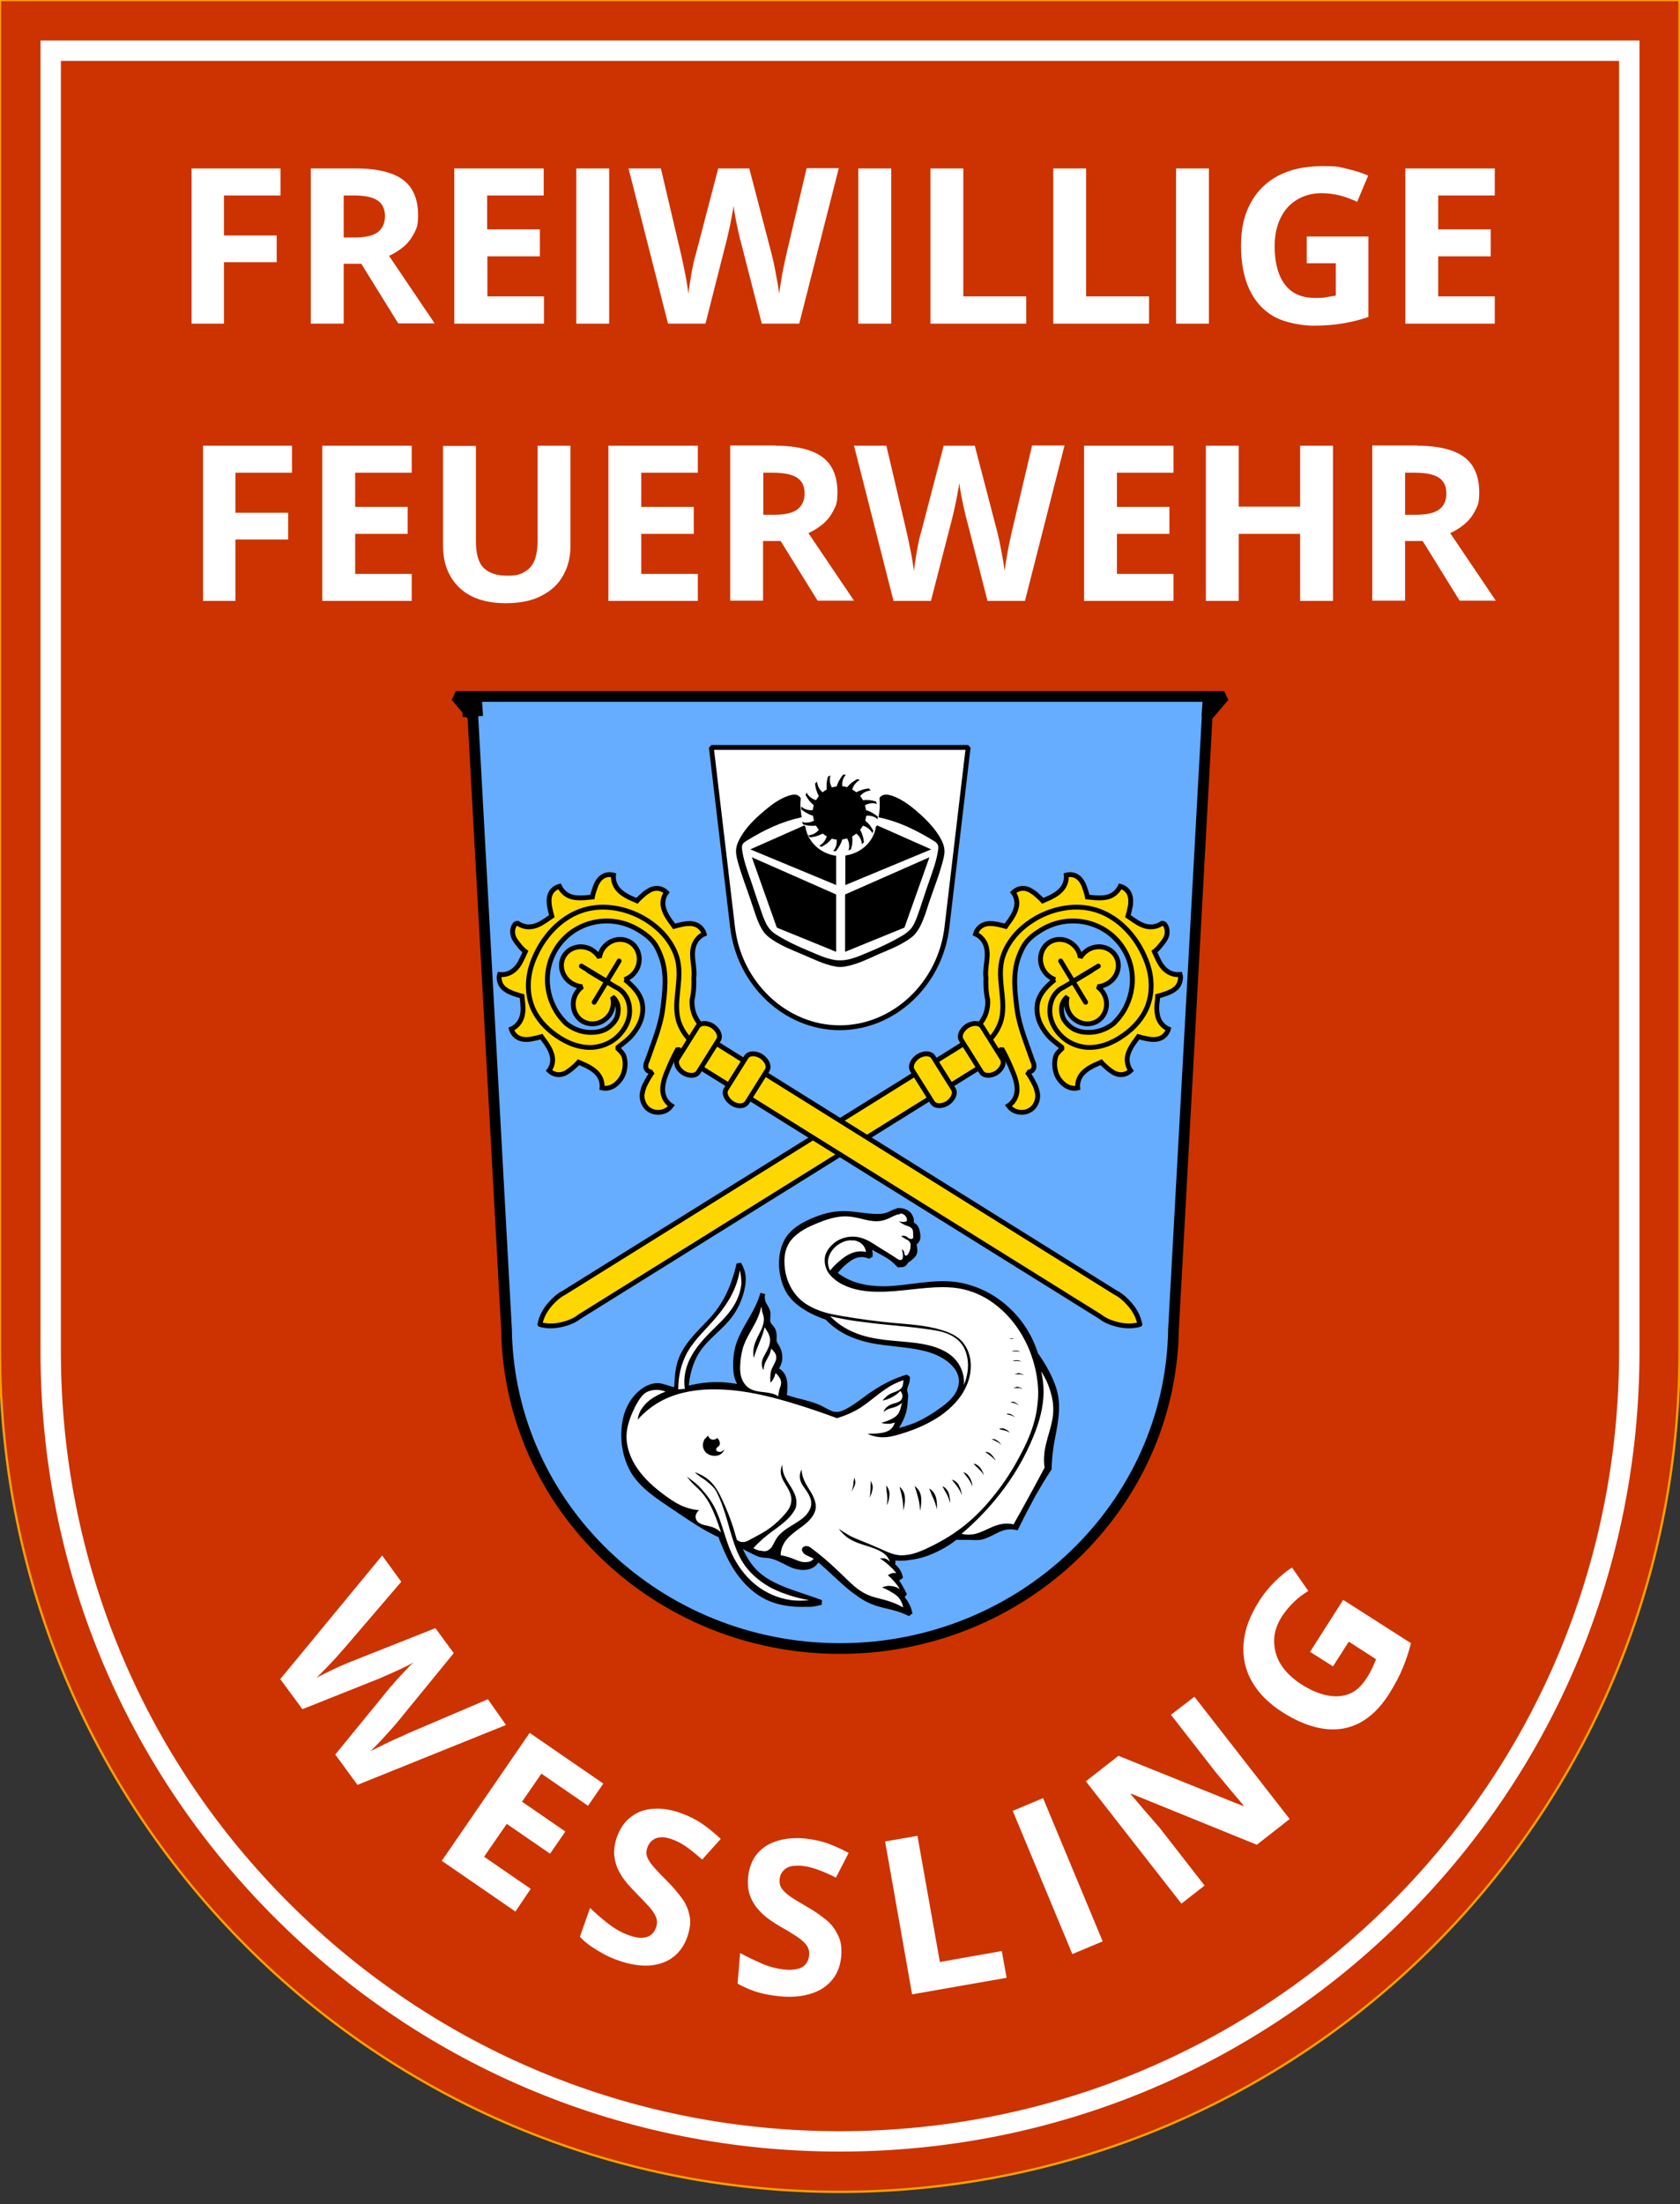 <svg xmlns="http://www.w3.org/2000/svg" xmlns:xlink="http://www.w3.org/1999/xlink" xmlns:svg="http://www.w3.org/2000/svg" xmlns:sodipodi="http://sodipodi.sourceforge.net/DTD/sodipodi-0.dtd" xmlns:inkscape="http://www.inkscape.org/namespaces/inkscape" id="svg1209" viewBox="0 0 659.4 865"><rect x="0" y="0" width="659.4" height="865" fill="#333333" stroke="none"/><defs><style>      .st0, .st1, .st2, .st3, .st4 {        fill-rule: evenodd;      }      .st0, .st1, .st5 {        fill: #fff;      }      .st6 {        fill: #c30;        stroke: #ff9f00;        stroke-width: .9px;      }      .st7, .st1, .st8, .st9, .st10, .st3, .st11, .st12 {        stroke: #000;      }      .st7, .st1, .st10, .st3, .st11, .st12 {        stroke-width: 1.9px;      }      .st7, .st10 {        stroke-linejoin: round;      }      .st7, .st10, .st11 {        stroke-linecap: round;      }      .st7, .st12 {        fill: gold;      }      .st1, .st9, .st3, .st11, .st12 {        stroke-miterlimit: 1.5;      }      .st8 {        stroke-miterlimit: 2.9;        stroke-width: 8px;      }      .st8, .st9, .st13, .st10, .st11 {        fill: none;      }      .st9 {        stroke-width: 4.2px;      }      .st13 {        stroke: #fff;        stroke-width: 8px;      }      .st4 {        fill: #66acff;      }      .st12 {        stroke-linecap: square;      }    </style></defs><g id="_x3C_defs"></g><path id="rect4415" class="st6" d="M0,0v530.8h0c.2,181.9,147.7,329.3,329.6,329.3s329.4-147.4,329.6-329.3h0V0H0Z"></path><path class="st13" d="M329.6,840.3c-82.7,0-160.4-32.2-218.9-90.6s-90.7-136.2-90.8-218.9v-19.8h0V19.9h619.6v511c-.2,82.7-32.4,160.4-90.9,218.8s-136.3,90.6-219,90.6h0Z"></path><path class="st5" d="M198.6,676.9l-58.3,23.5-8.7-11.9,20.9-25.6c.4-.5,1-1.2,1.9-2.2.8-1,1.8-2,2.8-3.1s2-2.2,2.9-3.1c.9-1,1.7-1.7,2.3-2.2-.7.4-1.6.9-2.8,1.5s-2.5,1.2-3.8,1.8c-1.4.6-2.6,1.2-3.8,1.7s-2.1.9-2.7,1.2l-30.6,12.2-8.7-11.8,40-48.5,7.5,10.3-22.2,25.9c-.7.8-1.5,1.7-2.4,2.7-.9,1.1-1.9,2.1-3,3.3-1,1.1-2.1,2.2-3.1,3.2s-1.9,1.9-2.6,2.6c.9-.5,2-1.1,3.3-1.7,1.3-.6,2.6-1.3,3.9-1.9,1.3-.6,2.6-1.2,3.8-1.7s2.1-.9,2.9-1.2l32.8-13,7.2,9.8-22.3,27.3c-.5.6-1.2,1.4-2,2.3-.9,1-1.8,2-2.8,3.1s-2,2.2-3,3.2-1.9,1.9-2.6,2.6c1.2-.7,2.8-1.4,4.6-2.3,1.8-.9,3.6-1.8,5.5-2.6,1.8-.8,3.4-1.5,4.6-2.1l31.4-13.4,7.1,10.1Z"></path><path class="st5" d="M202.3,750.1l-28.9-19.9,34.5-50.2,28.9,19.9-6,8.7-18.3-12.6-7.6,11,17,11.7-6,8.7-17-11.7-8.9,12.9,18.3,12.6-6,8.9Z"></path><path class="st5" d="M269.8,760c-1.2,3.4-3.1,6.1-5.6,8s-5.6,3-9.3,3.3c-3.6.2-7.7-.4-12.2-2-2-.7-3.9-1.5-5.7-2.5s-3.5-2-5.1-3.1-3-2.3-4.3-3.7l4-11.3c2.3,2.2,4.7,4.3,7.3,6.3,2.6,2,5.3,3.5,8.2,4.5,2,.7,3.7,1,5.1.9s2.5-.5,3.4-1.2,1.5-1.7,1.9-2.9c.5-1.4.5-2.8-.1-4.2s-1.6-2.8-3-4.3-2.9-3.1-4.7-4.9c-1.1-1.1-2.3-2.4-3.5-3.8-1.3-1.5-2.4-3.1-3.3-4.9-1-1.8-1.5-3.8-1.8-6-.2-2.2.1-4.6,1-7.2,1.2-3.4,3-6.1,5.5-8s5.3-3,8.7-3.2c3.4-.3,7.1.3,11,1.7,3,1.1,5.7,2.4,8.2,4.1,2.5,1.7,4.9,3.7,7.4,6l-7.3,8.1c-2.3-2-4.3-3.7-6.2-5-1.9-1.3-3.9-2.4-6.1-3.1-1.5-.5-2.9-.8-4.1-.6-1.2,0-2.3.5-3.2,1.2-.9.7-1.5,1.6-1.9,2.8-.5,1.4-.5,2.6,0,3.9.5,1.2,1.4,2.5,2.7,4,1.3,1.4,3,3.2,5,5.2,2.4,2.4,4.4,4.8,6,7s2.5,4.6,2.9,7c.5,2.1.1,4.8-.9,7.9Z"></path><path class="st5" d="M330.2,767.5c-.3,3.6-1.4,6.7-3.4,9.2s-4.7,4.4-8.1,5.5c-3.5,1.2-7.6,1.6-12.3,1.2-2.1-.2-4.1-.5-6.1-.9s-3.9-1-5.7-1.7c-1.8-.7-3.5-1.5-5.1-2.4l1-12c2.8,1.5,5.7,2.9,8.7,4.2s6,2,9.1,2.3c2.1.2,3.8,0,5.2-.4s2.3-1.1,3-2.1,1-2,1.1-3.3c.1-1.5-.3-2.9-1.2-4-.9-1.2-2.3-2.3-4-3.4-1.7-1.1-3.6-2.3-5.8-3.5-1.4-.8-2.8-1.7-4.4-2.8s-3.1-2.4-4.4-3.9c-1.4-1.5-2.5-3.3-3.3-5.3-.8-2.1-1.1-4.5-.9-7.2.3-3.6,1.4-6.7,3.2-9.1,1.9-2.4,4.4-4.2,7.6-5.3s6.9-1.5,11.1-1.2c3.2.3,6.1.9,8.9,1.8,2.8,1,5.7,2.3,8.7,3.9l-5,9.7c-2.7-1.4-5.1-2.4-7.3-3.2-2.2-.8-4.4-1.3-6.7-1.5-1.6,0-3,0-4.2.4s-2.1,1.1-2.8,2c-.7.9-1,1.9-1.1,3.1-.1,1.4.2,2.7,1,3.7.8,1.1,2,2.1,3.6,3.2,1.6,1.1,3.7,2.3,6.1,3.7,3,1.7,5.5,3.5,7.6,5.2s3.6,3.8,4.6,6c1.2,2.2,1.5,4.9,1.3,8.1Z"></path><path class="st5" d="M358,782.6l-10.6-60,12.7-2.2,8.8,49.5,24.3-4.3,1.9,10.5-37.1,6.5Z"></path><path class="st5" d="M420.9,766.8l-23.4-56.2,11.9-5,23.4,56.2-11.9,5Z"></path><path class="st5" d="M506.2,713.8l-12.9,10.1-49.2-20-.3.2c1.3,1.4,2.5,2.9,3.8,4.4s2.5,3,3.8,4.4c1.3,1.5,2.5,2.9,3.8,4.4l17.6,22.6-9.1,7.1-37.5-48,12.8-10,48.9,19.7.2-.2c-1.2-1.5-2.4-2.9-3.6-4.3-1.2-1.4-2.4-2.8-3.6-4.3-1.2-1.4-2.4-2.9-3.6-4.3l-17.7-22.7,9.2-7.1,37.4,48Z"></path><path class="st5" d="M514.2,648.2l13-20.4,26.6,17c-.8,3.3-1.9,6.5-3.2,9.7s-3.2,6.7-5.5,10.4c-3.3,5.1-7,8.8-11.3,11.1s-9,3.1-14.1,2.4-10.5-2.8-16.3-6.5c-5.4-3.4-9.4-7.5-12-12s-3.7-9.6-3.3-14.9c.4-5.4,2.4-10.9,6.1-16.7,1.7-2.7,3.7-5.2,6-7.5s4.6-4.2,6.9-5.7l6.4,9.2c-1.8,1.1-3.6,2.4-5.4,4.1-1.8,1.7-3.4,3.6-4.9,5.8-2,3.2-3.1,6.4-3.1,9.6s.8,6.4,2.6,9.3c1.8,2.9,4.5,5.5,8,7.8,3.3,2.1,6.6,3.6,9.8,4.3s6.1.6,8.8-.4,5.1-3.1,7.1-6.3c1-1.5,1.7-2.9,2.3-4.1.5-1.2,1-2.3,1.4-3.3l-10.7-6.9-6.2,9.7-9-5.7Z"></path><path class="st5" d="M87.9,127h-12.7v-60.9h34.9v10.6h-22.2v15.7h20.7v10.5h-20.7v24.1Z"></path><path class="st5" d="M139.8,66.1c5.5,0,10.1.7,13.7,2,3.6,1.3,6.3,3.3,8,6s2.6,6.1,2.6,10.2-.5,5.2-1.6,7.3-2.4,3.8-4.2,5.3c-1.7,1.4-3.6,2.6-5.6,3.5l17.9,26.5h-14.3l-14.5-23.4h-6.9v23.5h-12.9v-60.9h17.8ZM138.9,76.7h-4v16.5h4.2c4.3,0,7.3-.7,9.2-2.1,1.8-1.4,2.8-3.5,2.8-6.3s-1-4.9-3-6.2-5.1-1.9-9.2-1.9Z"></path><path class="st5" d="M213.4,127h-35.1v-60.9h35.1v10.6h-22.2v13.3h20.7v10.6h-20.6v15.7h22.2v10.7h-.1Z"></path><path class="st5" d="M226.2,127v-60.9h12.9v60.9h-12.9Z"></path><path class="st5" d="M329.2,66.1l-15.5,60.9h-14.7l-8.2-32c-.2-.6-.4-1.5-.7-2.8-.3-1.2-.6-2.6-.9-4.1s-.6-2.9-.8-4.2c-.2-1.3-.4-2.4-.5-3.1-.1.8-.2,1.8-.5,3.1-.2,1.3-.5,2.7-.8,4.2s-.6,2.8-.9,4.1c-.3,1.3-.5,2.2-.7,2.9l-8.1,31.9h-14.7l-15.5-60.9h12.7l7.8,33.2c.2,1,.5,2.2.8,3.6s.6,2.8.9,4.4c.3,1.5.6,3,.8,4.4.2,1.4.4,2.6.5,3.6.1-1.1.3-2.3.5-3.7s.5-2.8.7-4.3c.3-1.5.5-2.8.8-4.1.3-1.2.5-2.3.8-3l8.9-34.1h12.2l8.9,34.1c.2.8.4,1.8.7,3,.3,1.3.5,2.6.8,4.1s.5,2.9.8,4.3c.2,1.4.4,2.6.5,3.6.2-1.4.5-3.1.8-5.1s.7-4,1.1-5.9c.4-2,.8-3.6,1.1-5l7.8-33.2h12.6Z"></path><path class="st5" d="M336.9,127v-60.9h12.9v60.9h-12.9Z"></path><path class="st5" d="M365.2,127v-60.9h12.9v50.2h24.7v10.7h-37.6Z"></path><path class="st5" d="M413.4,127v-60.9h12.9v50.2h24.7v10.7h-37.6Z"></path><path class="st5" d="M461.6,127v-60.9h12.9v60.9h-12.9Z"></path><path class="st5" d="M512.9,92.8h24.2v31.6c-3.2,1.1-6.5,1.9-10,2.5s-7.3.9-11.7.9-11.2-1.2-15.4-3.6c-4.2-2.4-7.4-5.9-9.6-10.6-2.2-4.7-3.3-10.4-3.3-17.2s1.2-11.9,3.7-16.6,6.1-8.3,10.8-10.8,10.5-3.8,17.4-3.8,6.4.3,9.5,1,6,1.6,8.5,2.7l-4.3,10.3c-1.9-.9-4-1.7-6.4-2.4-2.4-.6-4.9-1-7.5-1-3.8,0-7,.9-9.8,2.6s-4.9,4.1-6.4,7.2-2.3,6.7-2.3,10.9.5,7.5,1.6,10.6,2.8,5.5,5.1,7.2,5.4,2.6,9.1,2.6,3.4-.1,4.6-.3c1.3-.2,2.5-.4,3.6-.6v-12.7h-11.4v-10.5Z"></path><path class="st5" d="M586.7,127h-35.1v-60.9h35.1v10.6h-22.2v13.3h20.6v10.6h-20.6v15.7h22.2v10.7Z"></path><path class="st5" d="M92.4,235.8h-12.7v-60.9h34.9v10.6h-22.2v15.7h20.7v10.5h-20.7v24.1h0Z"></path><path class="st5" d="M161.6,235.8h-35.1v-60.9h35.1v10.6h-22.2v13.4h20.6v10.6h-20.6v15.7h22.2v10.6h0Z"></path><path class="st5" d="M223.9,174.9v39.4c0,4.2-.9,8-2.8,11.4-1.8,3.4-4.6,6-8.4,8-3.7,2-8.4,3-14.1,3-8.1,0-14.2-2.1-18.4-6.2-4.2-4.1-6.3-9.6-6.3-16.3v-39.2h12.9v37.3c0,5,1,8.6,3.1,10.6s5.1,3,9.1,3,5.1-.5,6.9-1.5,3.1-2.5,3.9-4.5,1.2-4.6,1.2-7.8v-37.2h12.9Z"></path><path class="st5" d="M273.9,235.8h-35.1v-60.9h35.1v10.6h-22.2v13.4h20.6v10.6h-20.6v15.7h22.2v10.6Z"></path><path class="st5" d="M304.4,174.9c5.5,0,10.1.7,13.7,2s6.3,3.3,8,6,2.6,6.1,2.6,10.2-.5,5.2-1.6,7.3-2.4,3.8-4.2,5.3c-1.7,1.4-3.6,2.6-5.6,3.5l17.9,26.5h-14.3l-14.5-23.4h-6.9v23.4h-12.9v-60.9h17.8ZM303.5,185.5h-3.9v16.5h4.2c4.3,0,7.3-.7,9.2-2.1,1.8-1.4,2.8-3.5,2.8-6.3s-1-4.9-3-6.2c-2.1-1.3-5.2-1.9-9.3-1.9Z"></path><path class="st5" d="M417.8,174.9l-15.5,60.9h-14.7l-8.2-32c-.2-.6-.4-1.5-.7-2.8-.3-1.2-.6-2.6-.9-4.1s-.6-2.9-.8-4.2c-.2-1.3-.4-2.4-.5-3.1-.1.8-.2,1.8-.5,3.1-.2,1.3-.5,2.7-.8,4.2s-.6,2.8-.9,4.1-.5,2.2-.7,2.9l-8.2,31.9h-14.7l-15.5-60.9h12.7l7.8,33.2c.2,1,.5,2.2.8,3.6.3,1.4.6,2.8.9,4.4.3,1.5.6,3,.8,4.4.2,1.4.4,2.6.5,3.6.1-1.1.3-2.3.5-3.7s.5-2.8.7-4.3c.3-1.5.5-2.8.8-4.1.3-1.2.5-2.3.8-3l8.9-34.1h12.2l8.9,34.1c.2.8.4,1.8.7,3,.3,1.3.5,2.6.8,4.1s.5,2.9.8,4.3c.2,1.4.4,2.6.5,3.6.2-1.4.5-3.1.8-5.1s.7-4,1.1-5.9c.4-2,.8-3.6,1.1-5l7.8-33.2h12.7Z"></path><path class="st5" d="M460.6,235.8h-35.1v-60.9h35.1v10.6h-22.2v13.4h20.6v10.6h-20.6v15.7h22.2v10.6h0Z"></path><path class="st5" d="M523.2,235.8h-12.9v-26.3h-24.1v26.3h-12.9v-60.9h12.9v23.9h24.1v-23.9h12.9v60.9Z"></path><path class="st5" d="M556.3,174.9c5.5,0,10.1.7,13.7,2,3.6,1.3,6.3,3.3,8,6s2.6,6.1,2.6,10.2-.5,5.2-1.6,7.3-2.4,3.8-4.2,5.3-3.6,2.6-5.6,3.5l17.9,26.5h-14.2l-14.5-23.4h-6.9v23.4h-12.9v-60.9h17.7ZM555.4,185.5h-3.9v16.5h4.2c4.3,0,7.3-.7,9.2-2.1s2.8-3.5,2.8-6.3-1-4.9-3-6.2c-2.1-1.3-5.1-1.9-9.3-1.9Z"></path><path id="path1157" class="st4" d="M178.9,273.3l6.7,7.9,13.2,240.3c.9,69.5,59.3,125.4,130.9,125.4s129.9-56,130.9-125.4l13.2-240.3,6.7-7.9H178.9Z"></path><path id="path1159" class="st9" d="M178.9,273.3l6.7,7.9,13.2,240.3c.9,69.5,59.3,125.4,130.9,125.4s129.9-56,130.9-125.4l13.2-240.3,6.7-7.9H178.9Z"></path><path id="path1161" class="st9" d="M473.7,281.2l.5-7.5"></path><path id="path1165" class="st1" d="M279.2,293.3l8.3,70.3c2.5,22.4,20.8,39.7,42.1,39.7s39.6-17.3,42.1-39.7l8.3-70.3h-100.8Z"></path><path id="path1169" class="st2" d="M311.8,311.8c-.5,0-.9.1-1.4.2-1.3.3-2.6.9-3.8,1.5-3.2,1.7-5.9,4-8.6,6.4-3.1,2.8-6,5.9-7.9,9.7-.6,1.2-1.1,2.5-1.2,3.9-.1,1.3.2,2.6.5,3.9,1.5,5.8,3.8,11.4,5.7,17.2,1.1,3.2,2,6.5,3.6,9.4.5.9,1.1,1.9,1.9,2.7.8.8,1.7,1.5,2.6,2.1,3.6,2.4,7.7,4,11.7,5.7,4.3,1.8,8.6,4,13.1,4.8,1.2.2,2.4.2,3.6,0,4.6-.8,8.9-2.9,13.1-4.8,4-1.7,8.1-3.3,11.7-5.7.9-.6,1.9-1.3,2.6-2.1.7-.8,1.3-1.7,1.9-2.7,1.6-3,2.6-6.2,3.6-9.4,1.9-5.7,4.2-11.3,5.7-17.2.3-1.3.6-2.6.5-3.9-.1-1.4-.6-2.7-1.2-3.9-1.9-3.7-4.8-6.8-7.9-9.7-2.6-2.4-5.4-4.7-8.6-6.4-1.2-.6-2.5-1.2-3.8-1.5-.4-.1-.9-.2-1.4-.2s-.9.1-1.4.3c-.5.2-1,.6-1.2,1.1.1,1.2.1,2.5.1,3.7-.1,1.3-.2,2.6-.5,3.8,3.8.8,7.5,2,11.1,3.6s7.1,3.5,10.5,5.6c.3.2.7.4,1,.7.3.3.6.6.7.9s.2.7.2,1,0,.7-.1,1.1c-.6,4.2-2.1,8.2-3.5,12.2-1.6,4.5-3,9.1-4.6,13.6-.8,2.1-1.6,4.2-3.2,5.7-.8.8-1.8,1.5-2.8,2.1-3.7,2.2-7.7,4.1-11.7,5.8-3.4,1.4-6.8,3.1-10.5,3.7-1.4.2-2.9.2-4.3,0-3.7-.6-7.1-2.3-10.5-3.7-4-1.7-8-3.5-11.7-5.8-1-.6-2-1.2-2.8-2.1-1.6-1.6-2.4-3.7-3.2-5.7-1.6-4.5-3.1-9.1-4.6-13.6-1.4-4-2.9-8-3.5-12.2,0-.3-.1-.7-.1-1.1s.1-.7.2-1c.2-.4.4-.7.7-.9.3-.3.6-.5,1-.7,3.4-2.1,6.8-4,10.5-5.6,3.6-1.6,7.3-2.8,11.1-3.6-.3-1.3-.4-2.5-.5-3.8-.1-1.2,0-2.5.1-3.7-.3-.5-.7-.9-1.2-1.1-.3-.2-.8-.3-1.3-.3M315.7,323.9l-21.2,9.4,33.7,14v-11.5h-.2c-6.1-.9-11-5.5-11.9-11.4l-.4-.5M344.3,323.9l-.5.5c-.9,5.9-5.8,10.4-11.9,11.3h-.1v11.6l33.7-14-21.2-9.4M295.1,336.4l9.8,27.6,23.3,9.5v-22.5l-33.1-14.6M364.8,336.4l-33.1,14.6v22.5l23.3-9.5,9.8-27.6"></path><path id="path1173" d="M330.9,304c-.5.6-.9,1.2-1.3,1.9-.5.8-.9,1.7-1.2,2.7-.6.1-1.3.2-1.9.4-.5-.9-.8-1.9-.8-2.9s.1-1.2.3-1.8l-1,.4c-.2.7-.4,1.5-.5,2.2-.1,1-.1,1.9,0,2.9-.6.3-1.1.7-1.6,1.1-.8-.6-1.4-1.4-1.8-2.4-.2-.6-.4-1.2-.4-1.8l-.8.8c.1.8.2,1.5.4,2.2.3.9.6,1.8,1.1,2.7-.4.5-.8,1.1-1.1,1.6-1-.3-1.9-.8-2.6-1.5s-.8-.9-1.1-1.5l-.4,1c.4.7.8,1.3,1.2,1.9.6.8,1.3,1.5,2,2.1-.2.6-.3,1.3-.4,1.9-1,.1-2,0-2.9-.4-.6-.2-1.1-.6-1.6-1v1.1c.6.5,1.2.9,1.9,1.3.8.5,1.7.9,2.7,1.2.1.6.2,1.3.4,1.9-.9.5-1.9.8-2.9.8s-1.2-.1-1.8-.3l.4,1c.7.2,1.5.4,2.2.5,1,.1,1.9.1,2.9,0,.3.6.7,1.1,1.1,1.6-.6.8-1.4,1.4-2.4,1.8-.6.2-1.2.4-1.8.4l.8.8c.8-.1,1.5-.2,2.2-.4.9-.3,1.8-.6,2.7-1.1.5.4,1.1.8,1.6,1.1-.3,1-.8,1.9-1.5,2.6s-.9.8-1.5,1.1l1,.4c.7-.4,1.3-.8,1.9-1.2.8-.6,1.5-1.3,2.1-2,.6.2,1.3.3,1.9.4.1,1,0,2-.4,2.9-.2.6-.6,1.1-1,1.6h1.1c.5-.6.9-1.2,1.3-1.9.5-.8.9-1.7,1.2-2.7.6-.1,1.3-.2,1.9-.4.5.9.8,1.9.8,2.9s-.1,1.2-.3,1.8l1-.4c.2-.7.4-1.5.5-2.2.1-1,.1-1.9,0-2.9.6-.3,1.1-.7,1.6-1.1.8.6,1.4,1.4,1.8,2.4.2.6.4,1.2.4,1.8l.8-.8c-.1-.8-.2-1.5-.4-2.2-.3-.9-.6-1.9-1.1-2.7.4-.5.8-1.1,1.1-1.6,1,.3,1.9.8,2.6,1.5s.8.9,1.1,1.5l.4-1c-.4-.7-.8-1.3-1.2-1.9-.6-.8-1.3-1.5-2-2.1.2-.6.3-1.3.4-1.9,1-.1,2,0,2.9.4.6.2,1.1.6,1.6,1v-1.1c-.6-.5-1.2-.9-1.9-1.3-.8-.5-1.7-.9-2.7-1.2-.1-.6-.2-1.3-.4-1.9.9-.5,1.9-.8,2.9-.8s1.2.1,1.8.3l-.4-1c-.7-.2-1.5-.4-2.2-.5-1-.1-1.9-.1-2.9,0-.3-.6-.7-1.1-1.1-1.6.6-.8,1.4-1.4,2.4-1.8.6-.2,1.2-.4,1.8-.4l-.8-.8c-.8.1-1.5.2-2.2.4-.9.3-1.8.6-2.7,1.1-.5-.4-1.1-.8-1.6-1.1.3-1,.8-1.9,1.5-2.6s.9-.8,1.5-1.1l-1-.4c-.7.4-1.3.8-1.9,1.2-.8.6-1.5,1.3-2.1,2-.6-.2-1.3-.3-1.9-.4-.1-1,0-2,.4-2.9.2-.6.6-1.1,1-1.6h-1.1"></path><path id="path1175" class="st8" d="M185.6,281.2l-.5-7.5"></path><path id="_x30_" class="st12" d="M457.4,363c.5.9.8,2,.7,3,0,.9-.4,1.9-.9,2.7-.5.8-1.1,1.6-1.7,2.3-.7.9-1.5,1.7-2.4,2.4.4.9.8,1.9,1.3,2.8.9,2,2.1,3.9,4,5.1,1.4.9,3.1,1.3,4.8,1.1.4,1.5,0,3.1-.8,4.4-.5.8-1.3,1.4-2.1,1.9s-1.7.8-2.6,1.2c-1.1.4-2.2.7-3.3,1,0,1-.2,2.1-.3,3.1-.2,2.2,0,4.5.9,6.4.8,1.5,2,2.7,3.6,3.4-.4,1.5-1.5,2.8-2.9,3.5-.9.4-1.8.6-2.8.6s-1.9-.1-2.8-.3c-1.1-.2-2.2-.5-3.3-.8-.6.9-1.3,1.7-1.9,2.6-1.2,1.8-2.3,3.8-2.5,6,0,1.7.4,3.4,1.4,4.7-1.1,1.1-2.7,1.7-4.2,1.6-.9-.1-1.9-.4-2.7-.9-.8-.5-1.6-1.1-2.3-1.7-.8-.7-1.7-1.5-2.4-2.3-1,.4-1.9.9-2.9,1.3-2,1-3.9,2.2-5.1,4-.9,1.4-1.4,3.1-1.2,4.8-1.5.4-3.1,0-4.4-.7-1.8-1.1-3.3-2.9-4-4.9-.8-2.2-.9-4.9-.1-7.1.5-1.2,2.6-3,2.6-3,0,0-3.4-2.5-4.9-4s-3.5-4.2-4.4-6.8c-.9-2.6-1.1-5.5-.2-8.1,1.1-3.2,3.7-5.7,6.4-7.9h.1c-1.9-.7-3.5-2-4.5-3.7-2.3-3.8-1.2-8.8,2.4-11,3.7-2.2,8.5-.9,10.9,2.9.6,1,1,2.1,1.1,3.2.7-1.2,1.7-2.2,2.9-3,3.9-2.4,8.8-1.3,11,2.3,2.2,3.6.8,8.5-3.1,10.8-1.2.7-2.6,1.2-4,1.3.9.7,1.7,1.5,2.3,2.5,2.3,3.8,1.2,8.8-2.4,11-3.7,2.2-8.5.9-10.9-2.9-1.2-2-1.5-4.4-.9-6.6-.6.4-1,.9-1.4,1.6-1.2,1.9-1,4.5-.3,6.5.8,2,3.1,4,4.6,4.7s3.2,1.1,4.9,1.1c3.7.2,7.4-1.1,10.3-3.4h0c.2-.2.4-.3.5-.5,7.5-7.5,9.3-19.4,3.6-28.7-6.7-11-21.2-14.4-32.4-7.6-5.8,3.5-7.2,6.2-8.8,10.4-2.5,6.5-1.6,13.9-.7,20.8.9,6.8,3.7,13.2,5.9,19.7.2.5.4,1,.6,1.5.1.5.2,1.1.1,1.6-.1.6-.5,1.1-1,1.4s-1.1.5-1.6.4c1,1.4,1.9,2.9,2.7,4.5.5.9.9,1.9,1.1,2.9.3,1,.4,2,.2,3.1-.2,1.1-.7,2.2-1.4,3.1-.7.9-1.7,1.5-2.8,1.9-1.3.4-2.7.4-4,0s-2.4-1.2-3.2-2.3c1.4-.9,2.5-2.3,3-3.9.5-1.5.5-3.1.2-4.7s-.8-3.1-1.4-4.5c-1.3-3.2-2.7-6.3-4.4-9.3-1.6,2.1-3.4,4.1-5.5,5.8l-8.1-9.6c2.4-2.3,4.5-4.8,6.2-7.6.6-1,1.1-2.1,1.4-3.2.3-1.2.5-2.4.5-3.6s-.1-1.4-.2-1.7c-.5-2.6-.6-5.3-.5-7.9,0-.3-.1-.6-.1-.9-.1-2.2.3-4.4.5-6.5.2-2.2.1-4.5-.9-6.4-.8-1.5-2-2.7-3.6-3.4.4-1.5,1.5-2.8,2.9-3.5.9-.4,1.8-.6,2.8-.6s1.9.1,2.8.3c1.1.2,2.2.5,3.3.8.6-.9,1.3-1.7,1.9-2.6,1.2-1.8,2.3-3.8,2.5-6,.1-1.7-.4-3.4-1.4-4.7,1.1-1.1,2.7-1.7,4.2-1.6.9.1,1.9.4,2.7.9.8.5,1.6,1,2.3,1.7.8.7,1.7,1.5,2.4,2.3,1-.4,1.9-.9,2.9-1.3,2-1,3.9-2.2,5.1-4,.9-1.4,1.4-3.1,1.2-4.8,1.5-.4,3.2-.2,4.4.7.8.5,1.4,1.3,1.9,2.1.5.8.8,1.7,1.1,2.6.4,1.1.7,2.1.9,3.2,1,.1,2.1.2,3.1.3,2.2.1,4.5.1,6.4-.9,1.5-.8,2.7-2.1,3.4-3.6,1.5.4,2.8,1.4,3.5,2.8.4.9.6,1.8.6,2.8s0,1.9-.3,2.8c-.2,1.1-.5,2.2-.8,3.3.9.6,1.7,1.2,2.6,1.8,1.8,1.2,3.8,2.3,6,2.4,1.7.1,3.4-.4,4.8-1.4.7,0,1,.3,1.3.7h0Z"></path><path id="_x31_" class="st11" d="M416.3,377.1l9.8,16.2"></path><path id="_x32_" class="st11" d="M431.1,379.1l-10.6,6.4"></path><path id="_x33_" class="st10" d="M385.5,410.9c1.6-1.2,3-2.7,4.2-4.3,1.3-1.6,2.3-3.5,3-5.4,1.2-3.6,1-7.5.6-11.3s-.9-7.6-.4-11.3c.5-3.9,2.3-7.5,4.7-10.6,2.4-3.1,5.5-5.6,8.9-7.6,7.1-4.1,15.9-5.7,23.7-3.3,7.7,2.4,13.9,8.4,17.7,15.5,1.8,3.4,3.2,7,3.7,10.8s.2,7.8-1.2,11.4c-1.8,4.7-5.3,8.6-9.5,11.5-4.2,3-9.2,5-14.3,4.7-2.7-.2-5.4-1.1-7.6-2.5-2.3-1.5-4.1-3.5-5.4-5.9-1.1-2.1-1.7-4.4-1.5-6.8.1-2.3,1-4.7,2.6-6.4.8-.9,1.8-1.6,2.9-2.1l5.2-3.1,5.5-3.3"></path><path id="_x34_" class="st7" d="M388.9,416.1l-161.5,100.6c-1.9,1.5-4.2,2.4-6.6,3-2.9.7-6,.9-8.9,0,.6-3,2-5.6,4-7.9,1.6-1.8,3.4-3.5,5.6-4.6l161.5-100.6,5.9,9.4Z"></path><path id="_x35_" class="st7" d="M393.4,415.5c1,1.6-.1,4-2.3,5.5-2.3,1.4-4.9,1.3-5.9-.3l-7.9-12.6c-1-1.6.1-4,2.3-5.5,2.3-1.4,4.9-1.3,5.9.3l7.9,12.6ZM374.2,427.4c1,1.6-.1,4-2.3,5.5-2.3,1.4-4.9,1.3-5.9-.3l-7.9-12.6c-1-1.6.1-4,2.3-5.5,2.3-1.4,4.9-1.3,5.9.3l7.9,12.6Z"></path><path id="_x30_1" data-name="_x30_" class="st12" d="M201.9,363c-.5.9-.8,2-.7,3,.1.9.4,1.9.9,2.7.5.8,1.1,1.6,1.7,2.3.7.9,1.5,1.7,2.4,2.4-.4.9-.8,1.9-1.3,2.8-.9,2-2.1,3.9-4,5.1-1.4.9-3.1,1.3-4.8,1.1-.4,1.5-.1,3.1.8,4.4.5.8,1.3,1.4,2.1,1.9.8.5,1.7.8,2.6,1.2,1.1.4,2.2.7,3.3,1,.1,1,.2,2.1.3,3.1.2,2.2.1,4.5-.9,6.4-.8,1.5-2,2.7-3.6,3.4.4,1.5,1.5,2.8,2.9,3.5.9.4,1.8.6,2.8.6s1.9-.1,2.8-.3c1.1-.2,2.2-.5,3.3-.8.6.9,1.3,1.7,1.9,2.6,1.2,1.8,2.3,3.8,2.5,6,.1,1.7-.4,3.4-1.4,4.7,1.1,1.1,2.7,1.7,4.2,1.6.9-.1,1.9-.4,2.7-.9.8-.5,1.6-1.1,2.3-1.7.8-.7,1.7-1.5,2.4-2.3,1,.4,1.9.9,2.9,1.3,2,1,3.9,2.2,5.1,4,.9,1.4,1.4,3.1,1.2,4.8,1.5.4,3.1,0,4.4-.7,1.8-1.1,3.3-2.9,4-4.9.8-2.2.9-4.9.1-7.1-.5-1.2-2.6-3-2.6-3,0,0,3.4-2.5,4.9-4s3.5-4.2,4.4-6.8c.9-2.6,1.1-5.5.2-8.1-1.1-3.2-3.7-5.7-6.4-7.9h-.1c1.9-.7,3.5-2,4.5-3.7,2.3-3.8,1.2-8.8-2.4-11-3.7-2.2-8.5-.9-10.9,2.9-.6,1-1,2.1-1.1,3.2-.7-1.2-1.7-2.2-2.9-3-3.9-2.4-8.8-1.3-11,2.3-2.2,3.6-.8,8.5,3.1,10.8,1.2.7,2.6,1.2,4,1.3-.9.7-1.7,1.5-2.3,2.5-2.3,3.8-1.2,8.8,2.4,11,3.7,2.2,8.5.9,10.9-2.9,1.2-2,1.5-4.4.9-6.6.6.4,1,.9,1.4,1.6,1.2,1.9,1,4.5.3,6.5-.8,2-3.1,4-4.6,4.7s-3.2,1.1-4.9,1.1c-3.7.2-7.4-1.1-10.3-3.4h0c-.2-.2-.4-.3-.5-.5-7.5-7.5-9.3-19.4-3.6-28.7,6.7-11,21.2-14.4,32.4-7.6,5.8,3.5,7.2,6.2,8.8,10.4,2.5,6.5,1.6,13.9.7,20.8-.9,6.8-3.7,13.2-5.9,19.7-.2.5-.4,1-.6,1.5-.1.5-.2,1.1-.1,1.6.1.6.5,1.1,1,1.4s1.1.5,1.6.4c-1,1.4-1.9,2.9-2.7,4.5-.5.9-.9,1.9-1.1,2.9-.3,1-.4,2-.2,3.1.2,1.1.7,2.2,1.4,3.1.7.9,1.7,1.5,2.8,1.9,1.3.4,2.7.4,4,0s2.4-1.2,3.2-2.3c-1.4-.9-2.5-2.3-3-3.9-.5-1.5-.5-3.1-.2-4.7s.8-3.1,1.4-4.5c1.3-3.2,2.7-6.3,4.4-9.3,1.6,2.1,3.4,4.1,5.5,5.8l8.1-9.6c-2.4-2.3-4.5-4.8-6.2-7.6-.6-1-1.1-2.1-1.4-3.2-.3-1.2-.5-2.4-.5-3.6s.1-1.4.2-1.7c.5-2.6.6-5.3.5-7.9,0-.3.1-.6.1-.9.1-2.2-.3-4.4-.5-6.5-.2-2.2-.1-4.5.9-6.4.8-1.5,2-2.7,3.6-3.4-.4-1.5-1.5-2.8-2.9-3.5-.9-.4-1.8-.6-2.8-.6s-1.9.1-2.8.3c-1.1.2-2.2.5-3.3.8-.6-.9-1.3-1.7-1.9-2.6-1.2-1.8-2.3-3.8-2.5-6-.1-1.7.4-3.4,1.4-4.7-1.1-1.1-2.7-1.7-4.2-1.6-.9.1-1.9.4-2.7.9-.8.5-1.6,1-2.3,1.7-.8.7-1.7,1.5-2.4,2.3-1-.4-1.9-.9-2.9-1.3-2-1-3.9-2.2-5.1-4-.9-1.4-1.4-3.1-1.2-4.8-1.5-.4-3.2-.2-4.4.7-.8.5-1.4,1.3-1.9,2.1-.5.8-.8,1.7-1.1,2.6-.4,1.1-.7,2.1-.9,3.2-1,.1-2.1.2-3.1.3-2.2.1-4.5.1-6.4-.9-1.5-.8-2.7-2.1-3.4-3.6-1.5.4-2.8,1.4-3.5,2.8-.4.9-.6,1.8-.6,2.8s.1,1.9.3,2.8c.2,1.1.5,2.2.8,3.3-.9.6-1.7,1.2-2.6,1.8-1.8,1.2-3.8,2.3-6,2.4-1.7.1-3.4-.4-4.8-1.4-.7,0-1,.3-1.3.7h0Z"></path><path id="_x31_1" data-name="_x31_" class="st11" d="M243,377.1l-9.8,16.2"></path><path id="_x32_1" data-name="_x32_" class="st11" d="M228.2,379.1l10.6,6.4"></path><path id="_x33_1" data-name="_x33_" class="st10" d="M273.7,410.9c-1.6-1.2-3-2.7-4.2-4.3-1.3-1.6-2.3-3.5-3-5.4-1.2-3.6-1-7.5-.6-11.3s.9-7.6.4-11.3c-.5-3.9-2.3-7.5-4.7-10.6-2.4-3.1-5.5-5.6-8.9-7.6-7.1-4.1-15.9-5.7-23.7-3.3-7.7,2.4-13.9,8.4-17.7,15.5-1.8,3.4-3.2,7-3.7,10.8s-.2,7.8,1.2,11.4c1.8,4.7,5.3,8.6,9.5,11.5,4.2,3,9.2,5,14.3,4.7,2.7-.2,5.4-1.1,7.6-2.5,2.3-1.5,4.1-3.5,5.4-5.9,1.1-2.1,1.7-4.4,1.5-6.8-.1-2.3-1-4.7-2.6-6.4-.8-.9-1.8-1.6-2.9-2.1l-5.2-3.1-5.5-3.3"></path><path id="_x34_1" data-name="_x34_" class="st7" d="M270.4,416.1l161.5,100.6c1.9,1.5,4.2,2.4,6.6,3,2.9.7,6,.9,8.9,0-.6-3-2-5.6-4-7.9-1.6-1.8-3.4-3.5-5.6-4.6l-161.5-100.8-5.9,9.6Z"></path><path id="_x35_1" data-name="_x35_" class="st7" d="M265.9,415.5c-1,1.6.1,4,2.3,5.5,2.3,1.4,4.9,1.3,5.9-.3l7.9-12.6c1-1.6-.1-4-2.3-5.5-2.3-1.4-4.9-1.3-5.9.3l-7.9,12.6ZM285,427.4c-1,1.6.1,4,2.3,5.5s4.9,1.3,5.9-.3l7.9-12.6c1-1.6-.1-4-2.3-5.5-2.3-1.4-4.9-1.3-5.9.3l-7.9,12.6Z"></path><path id="path1201" class="st3" d="M353,475.1c-.8,0-1.6.3-2.3.6-.7.3-1.5.7-2.2,1-1.2.4-2.5.6-3.8.6-4.5.1-9-1.1-13.6-1.1s-8.5,1.2-12.4,2.9c-3.7,1.6-7.3,3.7-9.5,7.1-1.8,2.9-2.5,6.3-2.5,9.7s1,8.5,3.5,11.9c2.1,2.9,5.2,5,8.4,6.7,1.9,1,4,1.8,6,2.5,1.6,1.7,3.3,3.1,5.3,4.4,3.7,2.4,7.9,3.8,12.2,4.7,6.5,1.3,13.2,1.4,19.6,2.8,4.8,1,9.5,2.9,12.8,6.5,1.5,1.6,2.6,3.6,2.8,5.8.2,2.3-.6,4.7-1.9,6.6-1.3,1.9-3.1,3.5-5,4.9-3.5,2.6-7.2,4.9-11.2,6.6-2.7,1.1-5.6,1.9-8.5,2.5,1.1-1.5,2.1-3.1,2.9-4.8s1.4-3.5,1.6-5.4c.1-.9.1-1.8.2-2.6.1-.5.1-1,.1-1.5-.1-.6-.3-1.2-.4-1.8,0-.5.1-1,.2-1.4.1-.5.3-.9.5-1.4.3-.8.4-1.7.4-2.6-1.1.3-2.1.7-3.2,1.1-4,1.5-7.8,3.7-11.3,6.1-3.1,2.2-6,4.6-9.3,6.3-1.3.7-2.6,1.2-4,1.2s-2.2-.3-3.1-.8c-1-.4-1.9-1-2.9-1.5-3.2-1.6-6.8-2.4-10.3-3.3-1.4-.4-2.9-.8-4.3-1.3.2-1.3.3-2.6.3-3.9s-.1-2.5-.5-3.6c-.3-.9-.9-1.7-1.6-2.3-.5-.4-1-.7-1.6-1,.8-1,1.4-2.2,1.6-3.4.2-.9.1-1.8,0-2.6-.2-1-.5-1.9-1-2.7-.4-.7-.9-1.3-1.1-2.1-.1-.7,0-1.4,0-2.1,0-1.1-.2-2.3-.9-3.2-.4-.6-1-1-1.3-1.7-.4-.7-.4-1.5-.3-2.3,0-.8.1-1.5,0-2.3-.1-.6-.4-1.2-.7-1.7-.3-.5-.6-1.1-.9-1.6-.6-1.3-.7-2.7-.4-4-.6,1.9-1.3,3.8-2.2,5.6-2.6,5.4-6.4,10.3-7.8,16-.5,2.1-.7,4.3-.7,6.5s.2,4.1,1,6c.4,1,1,2,1.7,2.8-2-.5-4-.8-6-1-4.3-.4-8.6-.2-12.8.7-1.1.2-2.2.5-3.3.7.1-1.2.2-2.4.4-3.7.7-4.2,2.1-8.4,4.6-11.9,3.4-4.8,8.5-8.2,12.1-12.9,2.3-3,3.9-6.5,4.8-10.2.5-2.2.8-4.5.3-6.6-.3-1.3-.8-2.5-1.5-3.6-.4,2.1-1,4.2-1.7,6.2-1.5,4.6-3.7,9-6.6,12.8-2.4,3.2-5.4,5.9-8.1,8.9s-5.2,6.2-6.5,10c-.8,2.2-1.1,4.5-1.3,6.9-.1,1.5-.2,3-.3,4.5-.3,0-.6,0-.9,0-1.1-.2-2.2-.6-3.2-.9-1.1-.3-2.2-.7-3.3-.7-1.7,0-3.3.6-4.7,1.4-3,1.8-5.3,4.7-6.7,7.9-1.4,3.2-1.9,6.8-1.9,10.3,0,5,1.3,10.1,3.9,14.4,3.6,5.7,9.5,9.5,15.1,13.3,4.7,3.1,9.3,6.4,14.2,9.1,1.6.9,3.2,1.7,4.8,2.4.3,1,.7,2,1.1,2.9,1.9,4.8,4.2,9.5,7.5,13.5,2.9,3.6,6.5,6.6,10.7,8.4,3.5,1.5,7.2,2.1,11,2.3,1.5,0,3,0,4.5,0,1.6,0,3.1-.4,4.7-.8-2.4-.9-4.8-1.7-7.2-2.5-6.4-2.2-13.1-4.3-18.1-8.9-2.7-2.5-4.6-5.6-6.2-8.9-.4-.9-.8-1.8-1.2-2.6,1.9.9,3.8,1.8,5.7,2.8,1,.5,2.1,1.1,3.2,1.4,1.1.3,2.3.2,3.4.4,2.8.4,5.2,1.9,7.7,3.1,1.2.6,2.4,1.1,3.7,1.3,1.3.3,2.6.3,3.9,0,1-.3,1.9-.7,2.6-1.5.5-.5.9-1.2,1.1-1.8,1.3,1.1,2.7,2.3,3.9,3.4,3.9,3.5,7.6,7.3,11.9,10.3,1.8,1.3,3.7,2.5,5.8,3.3,3.1,1.3,6.4,1.7,9.6,2.7,1.7.5,3.4,1.2,5.1,2-.4-2-1.2-3.8-2.4-5.4-.7-.9-1.5-1.8-2.4-2.5.4,0,.8,0,1.1.2.5,0,1.1.3,1.6.4-.6-1.3-1.3-2.6-2-3.8-.6-1-1.3-2-2-2.9.4,0,.9-.2,1.3-.2s.7,0,1.1.2c-.3-1.5-1-3-2.1-4.1-.3-.3-.7-.7-1.1-1,.1-.3.2-.7.2-1.1,0-.7-.2-1.4-.6-1.9,2.3.4,4.7.4,7.1,0,3.8-.4,7.5-1.7,10.9-3.4,2.5-1.2,4.9-2.7,7.1-4.5,1.7,0,3.3,0,5,0,1.6,0,3.2.2,4.8,0,1.5-.3,3-1,4.4-1.7,1.7-.9,3.4-1.8,5.3-2.2,1.4-.3,3-.3,4.4,0,2.2-4.5,4.5-8.9,6.9-13.3,1.9-3.3,3.9-6.6,6-9.8.1-2.8.3-5.6.7-8.3,1-6.4,2.9-12.9,2-19.3-.5-3.7-2-7.1-3.7-10.4-1.3-2.4-2.7-4.7-4.3-6.9-1-3.3-2.5-6.5-4.3-9.4-4-6.4-9.9-11.7-16.7-14.9-3.3-1.5-6.8-2.6-10.4-3.1-9.2-1.2-18.5,1.5-27.8,1.7-4.9,0-10-.6-14.5-2.7-1.9-.9-3.7-2-5.3-3.3,1.3-1.8,2.8-3.4,4.6-4.8,1.5-1.2,3.1-2.2,5-2.5,1.5-.2,3,0,4.4.7.1-.8.1-1.5-.1-2.3-.2-1-.7-2-1.4-2.8,1.3.8,2.7,1.5,4,2.3,2.7,1.5,5.5,2.8,7.7,5s.4.4.6.6c.2.2.5.4.8.4.3,0,.6,0,.9,0s.6-.2.8-.3c.4-.3.7-.7.9-1.2.7-.4,1.4-.9,2-1.5.6-.5,1.1-1,1.3-1.8.2-.6.1-1.3,0-2-.1-.6-.2-1.1-.3-1.7.5-.2.9-.5,1.2-1,.3-.4.4-.9.4-1.4s0-1-.1-1.4c-.1-.8-.3-1.6-.7-2.3-.4-.6-1-1.1-1.8-1.3.1-.6.1-1.3,0-1.9-.2-1-.8-2-1.7-2.6-.9-.6-2-.9-3-.9h0Z"></path><path id="path1203" class="st0" d="M353.1,476.5c-.5,0-1,.1-1.4.3-.6.2-1.2.5-1.8.8-1.4.7-2.8,1.3-4.3,1.5-2,.3-4.1,0-6.1-.5s-4-1-6-1.2c-4.8-.5-9.5,1.2-13.9,3.1-1.9.8-3.8,1.7-5.5,2.9-1.7,1.2-3.3,2.6-4.4,4.4-1.4,2.3-1.9,5-1.8,7.7.1,5.5,2.3,11,6.5,14.7,2.3,2,5,3.3,7.8,4.3s5.8,1.5,8.7,2c6.5,1.1,13,2,19.5,2.6,6.4.6,12.9.9,19.1,2.8,3,.9,6.1,2.2,8.2,4.6,2,2.3,3.1,5.3,3.3,8.3.2,3.1-.4,6.3-1.7,9.1-2.1,4.8-5.9,8.6-10.1,11.6-4.7,3.2-10,5.5-15.4,7.1-3.1,1-6.4,1.8-9.6,1.2-1.3-.2-2.6-.6-3.7-1.2,1.6,0,3.2,0,4.8-.2,1.4-.2,2.8-.5,4-1.3.9-.7,1.6-1.7,1.9-2.9-.8.3-1.6.5-2.4.5-1,0-2,0-2.9-.4,1.4-.3,2.7-.8,3.9-1.4,1.1-.5,2.1-1.2,2.8-2.2.4-.7.7-1.4.9-2.2.2-.6.3-1.3.5-2-.7.6-1.5,1.2-2.4,1.5-.9.4-1.9.5-2.9.9-.7.3-1.3.7-1.9,1.2.2-.7.7-1.4,1.2-1.9.9-.8,2.1-1.3,3.3-1.6.4,0,.8-.3,1.2-.4.4-.2.8-.4,1.1-.7.4-.5.6-1.1.6-1.7s-.3-1.4-.8-2c-.5.5-1,1-1.6,1.4-1.6,1.2-3.4,2-5.4,2.4,1-1.3,2.3-2.4,3.8-3,.7-.3,1.5-.5,2.2-.9.7-.3,1.4-.8,1.7-1.5.2-.3.3-.7.3-1,.1-.5.2-1.1.2-1.6-1.3.4-2.6,1-3.9,1.6-4.8,2.5-8.7,6.5-13.3,9.4-2.8,1.7-5.8,3-8.9,3.9-5.4-2-10.9-3.9-16.5-5.6-8.1-2.5-16.4-4.6-24.9-5.4-3.6-.3-7.2-.4-10.7-.2-5.5.4-11,1.5-16,4-3.8,1.9-7.3,4.6-10.1,7.8.2-1.7.8-3.3,1.8-4.6,1.4-2.1,3.5-3.7,5.8-4.9,1.1-.6,2.2-1.1,3.3-1.5-1.1-.5-2.3-.7-3.5-.7s-2.4.2-3.5.7-2,1.3-2.7,2.3c-.7.9-1.3,2-1.9,3-2,3.9-3.7,8.1-3.7,12.4s1.7,8.8,4.3,12.5c2.9,4.2,6.8,7.6,10.9,10.6,2.9,2.1,5.9,4.1,9.4,5,1.3.4,2.6.6,3.9.7-.4.3-.8.8-1,1.2-.3.6-.5,1.3-.3,2,.1.5.4,1,.8,1.4s.9.6,1.4.9c1,.4,2.1.5,3.1.8,1.7.4,3.3,1.2,4.6,2.4-.6-1.9-1.3-3.8-2-5.7-1.4-3.6-3.1-7.2-5.7-10.1-1.3-1.5-2.9-2.7-4.2-4.2-.5-.6-1-1.2-1.5-1.9,1.7,1.3,3.6,2.6,5.1,4.2,2.4,2.6,4.7,5.5,6.2,8.8,2.6,5.5,3.7,11.5,6.2,17,2.2,4.8,5.4,9.2,9.5,12.5,4,3.2,8.8,5.3,13.9,6,2.3.3,4.7.3,7.1,0-2.6-.4-5.3-1.1-7.8-1.9-3.4-1.1-6.8-2.5-9.8-4.5-3.3-2.2-6.3-5-8.4-8.3-2.4-3.8-3.7-8.1-5-12.4-1.2-4.3-2.4-8.7-4.2-12.9-.6-1.3-1.1-2.6-2-3.8-.9-1.1-2-2-3.1-2.9-.7-.6-1.5-1-2.3-1.6s-1.7-1.2-2.3-1.9h0c.4.2.9.3,1.3.5,1.9.8,3.8,2,5.2,3.5,1.4,1.5,2.5,3.2,3.4,5,1.6,3.2,3,6.5,4.2,9.8.9,2.5,1.7,5.1,2.4,7.7.6.5,1.3.9,2.1.9s1.2,0,1.8-.3c.6-.2,1.1-.5,1.6-.8,2-1.1,4-2.1,5.9-3.3,2.5-1.6,4.8-3.6,6.8-5.8.8-.9,1.6-1.8,2.2-2.8s1-2.2,1-3.4c.1-1.7-.6-3.3-1.4-4.7-.5-.9-1.1-1.8-1.6-2.7s-.9-1.9-1.1-2.9c-.2-1.2,0-2.5.6-3.7-.1,1.1.1,2.3.4,3.3.6,2,1.9,3.8,3,5.6s2.1,3.8,2.1,5.9-.5,2.8-1.3,4-1.7,2.2-2.8,3.2c-2.3,2.1-4.8,3.7-7.2,5.6-2,1.6-3.9,3.3-5.6,5.2.8.5,1.6.8,2.5,1,.6,0,1.1.2,1.7.2s1.1,0,1.6-.4c.8-.4,1.4-1.1,1.8-1.9.5-.8.8-1.6,1.3-2.4.7-1.2,1.7-2.2,2.8-3.1,1.7-1.4,3.7-2.4,5.5-3.6,1.9-1.2,3.7-2.6,4.7-4.5.4-.7.7-1.5.8-2.3.1-1-.1-2.1-.5-3-.4-1-.9-1.8-1.5-2.7-1-1.4-2.1-2.8-2.4-4.5-.2-1.2,0-2.5.6-3.6.1,1.4.4,2.8,1,4.1,1,2.4,2.7,4.4,3.7,6.7.5,1.2.9,2.4.9,3.7s-.5,2.7-1.3,3.8c-.7,1.1-1.7,2.1-2.8,3-1.5,1.3-3.2,2.3-4.7,3.6-1.5,1.2-3,2.6-3.9,4.4-.7,1.3-1.1,2.8-1.1,4.3,1.4.2,2.8.6,4.2,1.1,1.6.6,3.2,1.4,4.8,1.6.9,0,1.8,0,2.6-.3.5-.2,1-.6,1.4-1-.7-.4-1.3-.7-2-1-.4-.2-.8-.3-1.2-.6-.4-.2-.8-.5-1-.9-.2-.2-.3-.5-.4-.8s0-.6.1-.9c.1-.2.3-.4.5-.5s.4-.2.7-.3c.5,0,1,0,1.4.2s.8.5,1.2.8c1.7,1.3,3.4,2.6,5,4,2.6,2.2,5,4.5,7.4,6.8,2.8,2.7,5.6,5.6,9.2,7.2,2.8,1.3,5.9,1.7,8.8,2.7,1.9.6,3.7,1.4,5.4,2.4-.2-1.3-.8-2.6-1.6-3.7-1-1.2-2.4-2-3.8-2.8-.9-.5-1.9-1-2.9-1.4.8-.3,1.6-.5,2.4-.6,1.6,0,3.3.4,4.6,1.3-.7-1.2-1.6-2.3-2.5-3.3-.7-.8-1.4-1.5-2.2-2.1.4-.4.9-.6,1.4-.8.6-.2,1.3-.2,1.9,0-.6-.9-1.3-1.7-2.1-2.4-1.3-1.3-2.8-2.5-4.4-3.5.6,0,1.2,0,1.8,0,.8.2,1.6.7,2.2,1.4-.2-.6-.5-1.2-.9-1.8-1-1.4-2.5-2.3-4.1-3-3.6-1.6-7.7-2.2-11-4.3-1.6-1-3-2.4-4.1-3.9,1.3.9,2.7,1.8,4.1,2.6,3.2,1.7,6.7,2.8,10,4.3,1.7.7,3.3,1.5,5,2.2,1.3.5,2.6,1,4,1.2,1.9.3,3.8,0,5.7-.4,1.9-.5,3.6-1.2,5.4-2,4.3-2,8.5-4.3,12.4-7.1,5.2-3.7,9.8-8.2,13.8-13.2,4.5-5.4,8.3-11.4,11.5-17.7,2.5-4.8,4.6-9.9,5.6-15.2.5-2.7.8-5.5.8-8.3-.1-5.3-1.2-10.6-3.1-15.6-2.7-7-7.1-13.5-13-18.2-3.9-3.2-8.5-5.5-13.4-6.6-2.6-.6-5.3-.8-8-.8-8.5,0-16.9,1.9-25.3,1.8-4.9,0-9.8-.7-14.1-2.9-1.8-.9-3.5-2.2-4.8-3.7s-2.1-3.6-2.1-5.6.4-2.8,1.1-4,1.7-2.2,2.8-3.1c2.5-1.9,5.8-2.7,8.9-2.2,3.3.5,6.1,2.5,8.9,4.3,2.3,1.4,4.6,2.8,6.8,4.3.2,0,.4.3.7.4.2,0,.5,0,.8,0,.2,0,.3-.2.4-.3s.2-.3.2-.4c.1-.3.1-.7.1-1,0-.8-.2-1.6-.4-2.4.5.2.8.6.9,1.1.1.2,0,.5.1.7,0,0,.1.2.1.3.1,0,.1.2.2.3s.3,0,.4,0,.3,0,.4-.2c.2-.2.4-.4.5-.7.4-.7.7-1.5.8-2.4v-1.1c0-.4-.2-.7-.4-1-.3-.5-.9-.8-1.4-1-.6-.4-1.3-.8-1.9-1.2.6-.3,1.4-.2,2,.1.3.1.5.3.7.5s.5.3.8.4c.2.1.3.1.5.1s.3-.1.5-.2c.1-.1.2-.2.2-.3s.1-.3.1-.4c0-.3-.1-.5-.1-.8v-1c0-.3-.1-.7-.2-1-.2-.4-.6-.7-1-1-.4-.2-.8-.4-1.3-.5-.6-.2-1.2-.5-1.7-.8s-.9-.5-1.3-.9c.5.1,1,.2,1.6.2s1-.1,1.4-.3c.1-.5.1-1-.1-1.4s-.5-.8-.9-1.1c-.4-.3-.9-.5-1.3-.5-.1.1-.3.1-.5.1M334,486.7c-1.8,0-3.5.7-5,1.7-1.1.7-2,1.7-2.7,2.7-.7,1.1-1.2,2.3-1.3,3.6-.1,1.3.2,2.7.8,3.9,1.2-1.5,2.6-2.9,4.2-4.2,1.7-1.4,3.6-2.6,5.7-3.1,1.4-.3,2.8-.4,4.2,0-.1-1-.5-1.9-1.1-2.6-.9-1.1-2.2-1.7-3.6-2-.4.2-.8,0-1.2,0M290.4,498.4c-.4,2.3-1,4.6-1.9,6.8-1.9,4.8-5,9-8.4,12.9-3.6,4.1-7.6,7.8-10.3,12.5-1.7,3.1-2.8,6.6-3.3,10.1-.2,1.5-.3,3-.3,4.5l2.6-.2c-.4-2.6-.2-5.3.5-7.8,1.3-5,4.6-9.3,8.2-13.1s7.8-7.2,10.5-11.7c1.6-2.6,2.7-5.6,3-8.7,0-1.7-.2-3.5-.6-5.3M298.8,512.7c-.3,1.3-.6,2.5-1.1,3.7-1.5,3.9-4.1,7.2-5.6,11.1-.9,2.3-1.3,4.7-1.5,7.1-.2,2.4-.2,4.8.8,7,.6,1.3,1.5,2.4,2.7,3.2,1.2.7,2.6,1.1,4.1,1.3,1.4.2,2.9.3,4.2.6,1.1.2,2.1.6,3.1,1.2,0-.9.2-1.7.4-2.6.3-.9.7-1.8.7-2.7s-.4-1.8-1-2.5c-.3-.5-.7-.9-1.2-1.3-.2.8-.4,1.5-.8,2.2-.3.6-.7,1.1-1.2,1.6-.1-1.1-.1-2.2,0-3.2.1-.5.1-1.1.3-1.6.3-1,.9-1.9,1.3-2.8.2-.5.5-1,.6-1.5s.1-1.1,0-1.6c-.1-.4-.3-.9-.6-1.2-.4-.6-.8-1-1.3-1.5-.2,1.1-.6,2.3-1.2,3.3-.4.9-1,1.7-1.3,2.6-.3.8-.5,1.7-.5,2.6-.5-.8-.7-1.7-.7-2.6s.3-1.8.7-2.6c.4-.8.9-1.6,1.3-2.4.4-.8.8-1.6,1-2.4.2-.8.3-1.7.2-2.6-.2-1-.6-2-1.2-2.9-.3-.5-.6-.9-.9-1.4-.2,1-.5,1.9-.8,2.9-.8,2.2-1.8,4.4-2.6,6.6-.3.8-.6,1.7-.8,2.6-.3-1.2-.3-2.5-.1-3.7.3-2.2,1.4-4.2,2.4-6.2.5-.9.9-1.8,1.2-2.8.3-1,.5-2,.4-3-.1-.9-.4-1.8-.7-2.6,0-.8-.2-1.4-.3-1.9M325.8,516.5c1.8,1.8,3.7,3.3,5.9,4.6,3.8,2.2,8,3.5,12.3,4.2,6.8,1.2,13.8,1,20.5,2.6,2.2.5,4.4,1.3,6.4,2.4,2,1.1,3.8,2.6,5.1,4.5,1.1,1.6,1.9,3.6,2.2,5.5.2,1.1.2,2.2.1,3.2,1.2-2.8,1.8-5.9,1.6-8.9-.2-2.7-1-5.5-2.8-7.6-1.5-1.8-3.5-3-5.6-3.8s-4.4-1.2-6.7-1.5c-8.5-1.3-17.2-1.7-25.7-2.9-4.6-.5-9-1.3-13.3-2.3M396.6,525.2h.6c.3,0,.5,0,.7.2-.2,0-.4,0-.6,0h-1.4c.3-.1.5-.1.7-.1M398.2,530c.3,0,.7,0,1,0,.4,0,.8.3,1.2.5-.3,0-.7-.2-1-.2-.4,0-.8,0-1.3,0h-1c.4-.2.8-.3,1.1-.3M398.6,533.8c.3,0,.7,0,1,0,.4,0,.8.3,1.2.5-.3,0-.7-.2-1-.2-.4,0-.8,0-1.3,0h-1c.3-.2.7-.3,1.1-.3M408.6,538c.7,2.6,1,5.4,1,8.1,0,6.1-1.7,12-4,17.6-3.3,8.1-7.7,15.6-13.1,22.5-4.5,5.8-9.6,11-15.1,15.7,1.8.4,3.7.4,5.4,0,3.3-.8,6.2-2.9,9.6-3.7,1.8-.4,3.6-.5,5.4,0,1.8-3.2,3.7-6.5,5.4-9.7,2.3-4.2,4.6-8.4,6.8-12.6-.3-1.8-.3-3.7-.1-5.6.6-5.5,3.2-10.6,3.5-16.2.1-2.5-.2-5-.9-7.3-.8-3.1-2.1-6-3.9-8.7M399.4,538.8c.4,0,.7,0,1.1.2.5,0,.9.4,1.4.6-.4,0-.7-.2-1.1-.3-.5,0-.9,0-1.4,0s-.7,0-1.1,0c.3-.2.7-.3,1.1-.3M398.9,544.2c.4,0,.7,0,1.1.2.5,0,.9.4,1.4.6-.4,0-.7-.2-1.1-.3-.5,0-.9,0-1.4,0s-.7,0-1.1,0c.3-.2.7-.3,1.1-.3M397.4,550.1h.3c.4,0,.7.2,1,.4.4.2.8.5,1.2.9-.3-.2-.7-.3-1-.5-.4-.2-.9-.3-1.3-.4-.4,0-.7-.2-1.1-.3.3,0,.6-.1.9-.1M395.9,554.8h.3c.4,0,.7.2,1,.4.4.2.8.5,1.2.9-.3-.2-.7-.3-1-.5-.4-.2-.9-.3-1.3-.4-.4,0-.7-.2-1.1-.3.3-.1.6-.2.9-.1M393.2,560.5h.4c.4,0,.9.3,1.3.5.6.3,1.1.7,1.5,1.2-.4-.2-.8-.5-1.3-.6-.5-.2-1.1-.4-1.7-.5-.4,0-.9-.2-1.3-.4.4-.1.7-.2,1.1-.2M277.9,563.3c.1.5.5,1,.9,1.3s.9.4,1.4.3c.5,0,1-.3,1.3-.6.5.4.9,1,1,1.7.1.3.1.6,0,.8-.1.3-.2.5-.4.7-.2.2-.4.3-.6.5-.1,0-.2.2-.3.3s-.1.2-.1.4v.3c0,0,.1.2.2.3.1.2.3.3.5.3.4.2.9.2,1.4,0,.4-.2.8-.5,1.1-.9-.2.7-.6,1.3-1.1,1.7-.8.7-1.8.9-2.8.9s-2.4-.4-3.3-1.3c-.9-.9-1.3-2.1-1.2-3.3.1-.7.3-1.3.6-1.9.5-.5,1-1,1.4-1.5M389.6,564.7c.4,0,.8,0,1.1.2.4.2.8.4,1.1.7.5.4.9.9,1.3,1.4-.4-.3-.7-.6-1.2-.9-.5-.3-1-.6-1.5-.8-.4-.2-.8-.4-1.2-.6.1,0,.3,0,.4,0M386.7,569.7c.6,0,1.2.2,1.7.5s.8.7,1.2,1.1c.5.6.9,1.2,1.2,1.9-.4-.4-.7-.9-1.2-1.2-.5-.5-1.1-.9-1.6-1.3-.4-.3-.9-.6-1.3-1M382.1,574.4c.7,0,1.3.3,1.9.8.5.4.8.9,1.2,1.4.4.7.8,1.5,1,2.3-.3-.5-.7-1.1-1.1-1.5-.5-.6-1.1-1.1-1.6-1.6-.5-.5-.9-.9-1.4-1.4M378.1,577.7c.7.2,1.4.6,1.9,1.2.4.5.8,1.1,1,1.7.4.8.6,1.7.7,2.7-.3-.6-.6-1.3-.9-1.9-.4-.7-.9-1.4-1.4-2-.5-.6-.9-1.2-1.3-1.7M335.3,579.9c.3.6.4,1.2.4,1.8s-.2,1.1-.4,1.6c-.3.7-.7,1.4-1.1,2.1.2-.6.4-1.1.5-1.7.2-.7.3-1.4.3-2.1.1-.6.2-1.2.3-1.7M373.6,580.6c.8.2,1.5.7,2.1,1.3.5.5.8,1.2,1.1,1.9.4.9.6,1.9.8,3-.3-.7-.6-1.4-1-2.1-.5-.8-1-1.6-1.6-2.3-.5-.6-1-1.2-1.4-1.8M341.7,581.1c.4.6.7,1.3.8,2,.1.7,0,1.3-.2,2-.2.9-.5,1.8-1,2.6.2-.7.3-1.4.3-2.1.1-.8.1-1.7.1-2.5.1-.7.1-1.3,0-2M347.8,582.9c.6.6,1,1.5,1.2,2.3s.1,1.6,0,2.3c-.1,1.1-.4,2.2-.9,3.2.1-.8.2-1.6.2-2.5s-.1-2-.3-3c0-.7-.1-1.5-.2-2.3M359,583.1c.9.7,1.7,1.6,2.1,2.7.4.9.5,1.9.5,2.9s-.1,2.8-.5,4.2c0-1.1-.1-2.1-.3-3.2-.2-1.3-.6-2.5-.9-3.7-.3-.9-.6-1.9-.9-2.9M369.9,583.2c.8.3,1.4.9,1.9,1.6.4.6.7,1.3.8,2,.2,1,.4,2,.3,3-.2-.7-.4-1.5-.7-2.2-.4-.9-.8-1.7-1.3-2.5-.3-.6-.7-1.3-1-1.9M353.1,583.4c.8.7,1.5,1.7,1.8,2.7.3.9.3,1.9.3,2.8-.1,1.3-.3,2.7-.7,3.9.1-1,0-2-.1-3-.1-1.2-.4-2.4-.6-3.6-.3-.9-.5-1.8-.7-2.8M364.7,584.1c.9.5,1.6,1.2,2.1,2.1.4.8.7,1.6.8,2.5.2,1.2.2,2.5.1,3.7-.1-.9-.4-1.8-.7-2.7-.4-1.1-.8-2.1-1.3-3.1-.3-.9-.7-1.7-1-2.5"></path></svg>